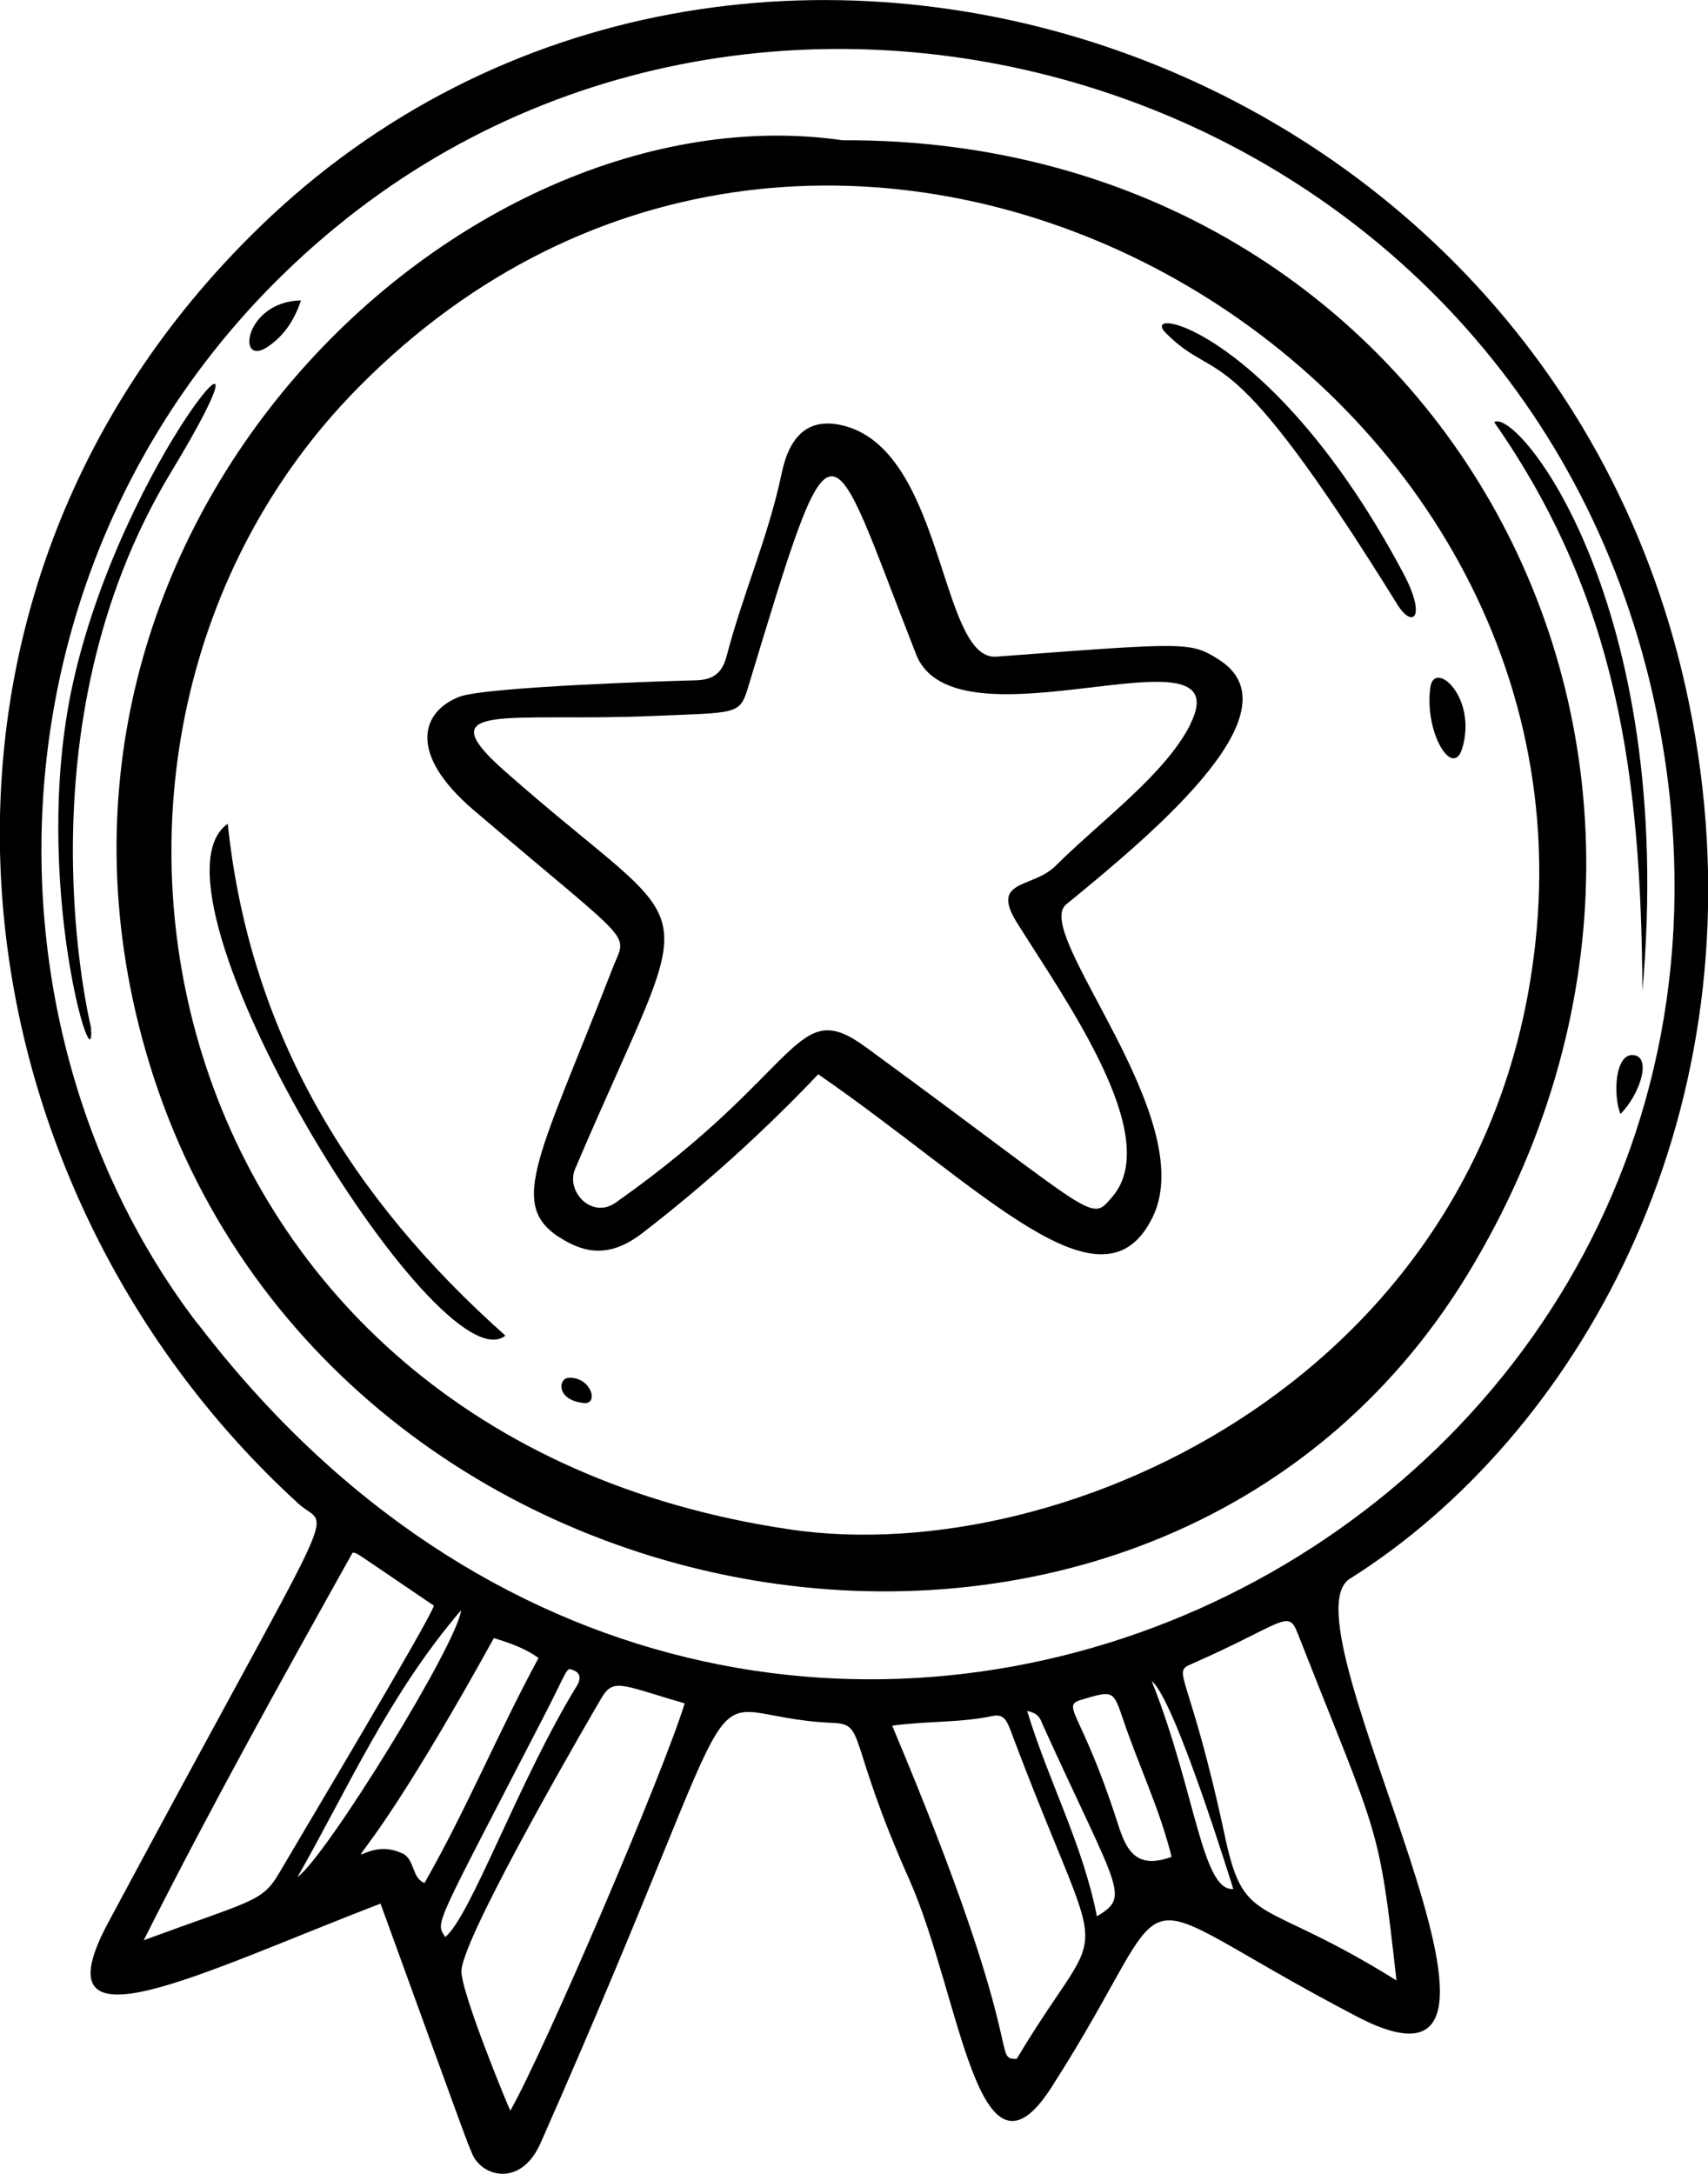 <svg xmlns="http://www.w3.org/2000/svg" id="Ebene_1" data-name="Ebene 1" viewBox="0 0 48.97 62.31"><g id="Kreis_weiss-4" data-name="Kreis weiss-4"><path d="m30.15,59.82c3.99-6.22,1.54-5.79,8.76-2.02,6.34,3.3-2.26-11.26-.21-12.55,6.47-4.07,11.58-13.03,9.98-23.66C45.65,1.29,21.13-6.78,7.44,6.51c-11.07,10.74-9.04,27.32,1.12,36.59.91.83,1.39-.78-5.45,11.99-2.1,3.9,2.59,1.47,7.8-.53,2.59,7.13,2.44,6.72,2.62,7.15.25.66,1.39,1.02,1.97-.29,6.62-14.98,3.98-12.22,8.38-12.04.96.04.39.45,2.19,4.49,1.47,3.31,1.96,9.26,4.08,5.95Zm1.3-4.89c-.4-2.06-1.39-3.88-2-5.89.33.06.38.23.44.38,2.2,4.84,2.53,4.92,1.55,5.51h.01Zm.56-2.78c-1.04-3.21-1.64-3.25-.95-3.45.85-.25.86-.25,1.14.58.45,1.33,1.06,2.59,1.39,3.94-1.1.4-1.33-.29-1.58-1.07Zm1.01-3.97c.67.53,2.3,5.85,2.34,5.96-.9.08-1.09-2.83-2.34-5.96Zm7.03,8.59c-3.9-2.44-4.36-1.5-4.92-4.09-1.04-4.87-1.58-4.73-.94-5,2.59-1.14,2.74-1.58,3.01-.88,2.34,5.95,2.33,5.4,2.84,9.98h0Zm-35.93-1.16c1.96-3.89,3.98-7.51,5.99-11.11.18.04-.18-.18,2.33,1.52-.09.37-3.85,6.66-4.44,7.67-.49.83-.76.77-3.88,1.92Zm4.41-1.81c1.44-2.53,2.62-5.23,4.69-7.65-.1.95-3.85,7.04-4.69,7.65Zm3-.68c-1.62-.77-2.24,2.63,2.63-6.17.49.15.91.3,1.28.57-1.15,2.12-2.07,4.35-3.27,6.45-.37-.15-.27-.67-.63-.85h0Zm1.23,2.39c-.28-.44-.32-.21,2.87-6.39.7-1.36.59-1.34.83-1.24.19.08.19.25.09.42-1.68,2.73-3.06,6.65-3.79,7.22h0Zm1.87,4.98c-.04-.06-1.43-3.42-1.4-4.01.05-1.04,3.93-7.67,3.96-7.72.39-.7.53-.49,2.44.06-.58,1.92-3.96,9.82-4.99,11.66h-.01Zm-8.95-22.53C-1.14,29.06-.48,14.81,9.63,6.51c13.09-10.75,34.5-3.84,37.94,14.28,4.44,23.49-25.69,38.33-41.89,17.16h0Zm23.48,21.05c-.76,0,.4-.1-3.58-9.55,1.02-.14,1.97-.08,2.89-.28.3-.06.39.13.49.38,2.82,7.51,2.86,4.98.19,9.45h.01Z"></path><path d="m42.08,36.52c8.97-14.76-.78-32.58-17.92-32.5C13.24,2.45-.14,15.03,4.17,30.1c4.9,17.15,28.9,21.22,37.91,6.42Zm-19.4,7.32C4.33,41.16.2,21.3,10.27,11.11c13.33-13.51,35.28-1.34,33.79,15.51-1.12,12.74-13.48,18.37-21.38,17.22Z"></path><path d="m2.08,19.63c-1.21,5.56.66,11.65.53,9.83,0-.04-2.15-8.58,2.29-15.92,3.61-5.96-1.4-.4-2.82,6.09Z"></path><path d="m47.09,28.39c.99-11.13-3.6-16.72-4.25-16.29,3.54,5.07,4.21,10.12,4.25,16.29Z"></path><path d="m7.66,9.95c.45-.3.76-.72.97-1.34-1.62.03-1.86,1.92-.97,1.34Z"></path><path d="m46.83,30.24c-.54-.05-.58,1.18-.37,1.69.57-.58.9-1.64.37-1.69Z"></path><path d="m34.94,18.9c-.82-.51-.9-.49-6.37-.08-1.62.13-1.48-5.78-4.31-6.6-1.06-.3-1.62.25-1.85,1.35-.37,1.78-1.11,3.45-1.57,5.21-.13.51-.38.71-.92.72s-6,.18-6.75.47c-1.1.43-1.48,1.63.4,3.24,4.74,4.04,4.41,3.46,3.99,4.55-2.2,5.67-3.12,6.9-1.23,7.87.78.4,1.44.21,2.09-.29,1.79-1.38,3.46-2.89,5.04-4.55,4.73,3.27,8.15,7.05,9.59,4.09,1.38-2.84-3.48-8.16-2.48-8.96,2.65-2.16,6.7-5.59,4.35-7.03h.02Zm-.81,1.86c-.72,1.43-2.54,2.74-3.88,4.07-.66.64-1.87.37-1.09,1.62,1.38,2.21,4.2,6.12,2.74,7.84-.66.77-.32.66-7.08-4.28-2.05-1.5-1.77.66-7.17,4.46-.68.48-1.44-.32-1.16-.97,3.6-8.44,3.8-6.26-2.03-11.41-2.26-2,.14-1.39,4.28-1.57,2.35-.1,2.46-.03,2.69-.76,2.54-8.38,2.26-7.57,4.83-1.02,1.12,2.93,9.4-1.01,7.86,2.03h.01Z"></path><path d="m6.53,23.61c-2.72,1.9,6.04,16.21,7.96,14.67-4.41-3.92-7.33-8.64-7.96-14.67Z"></path><path d="m40.06,17.32c.44.71.85.39.18-.88-3.72-7-7.67-7.75-6.81-6.89,1.55,1.55,1.68-.21,6.63,7.77Z"></path><path d="m41.92,21.46c.45-1.48-.8-2.57-.91-1.76-.18,1.3.64,2.62.91,1.76Z"></path><path d="m16.31,39.49c-.3,0-.38.62.4.72.48.08.25-.75-.4-.72Z"></path></g></svg>